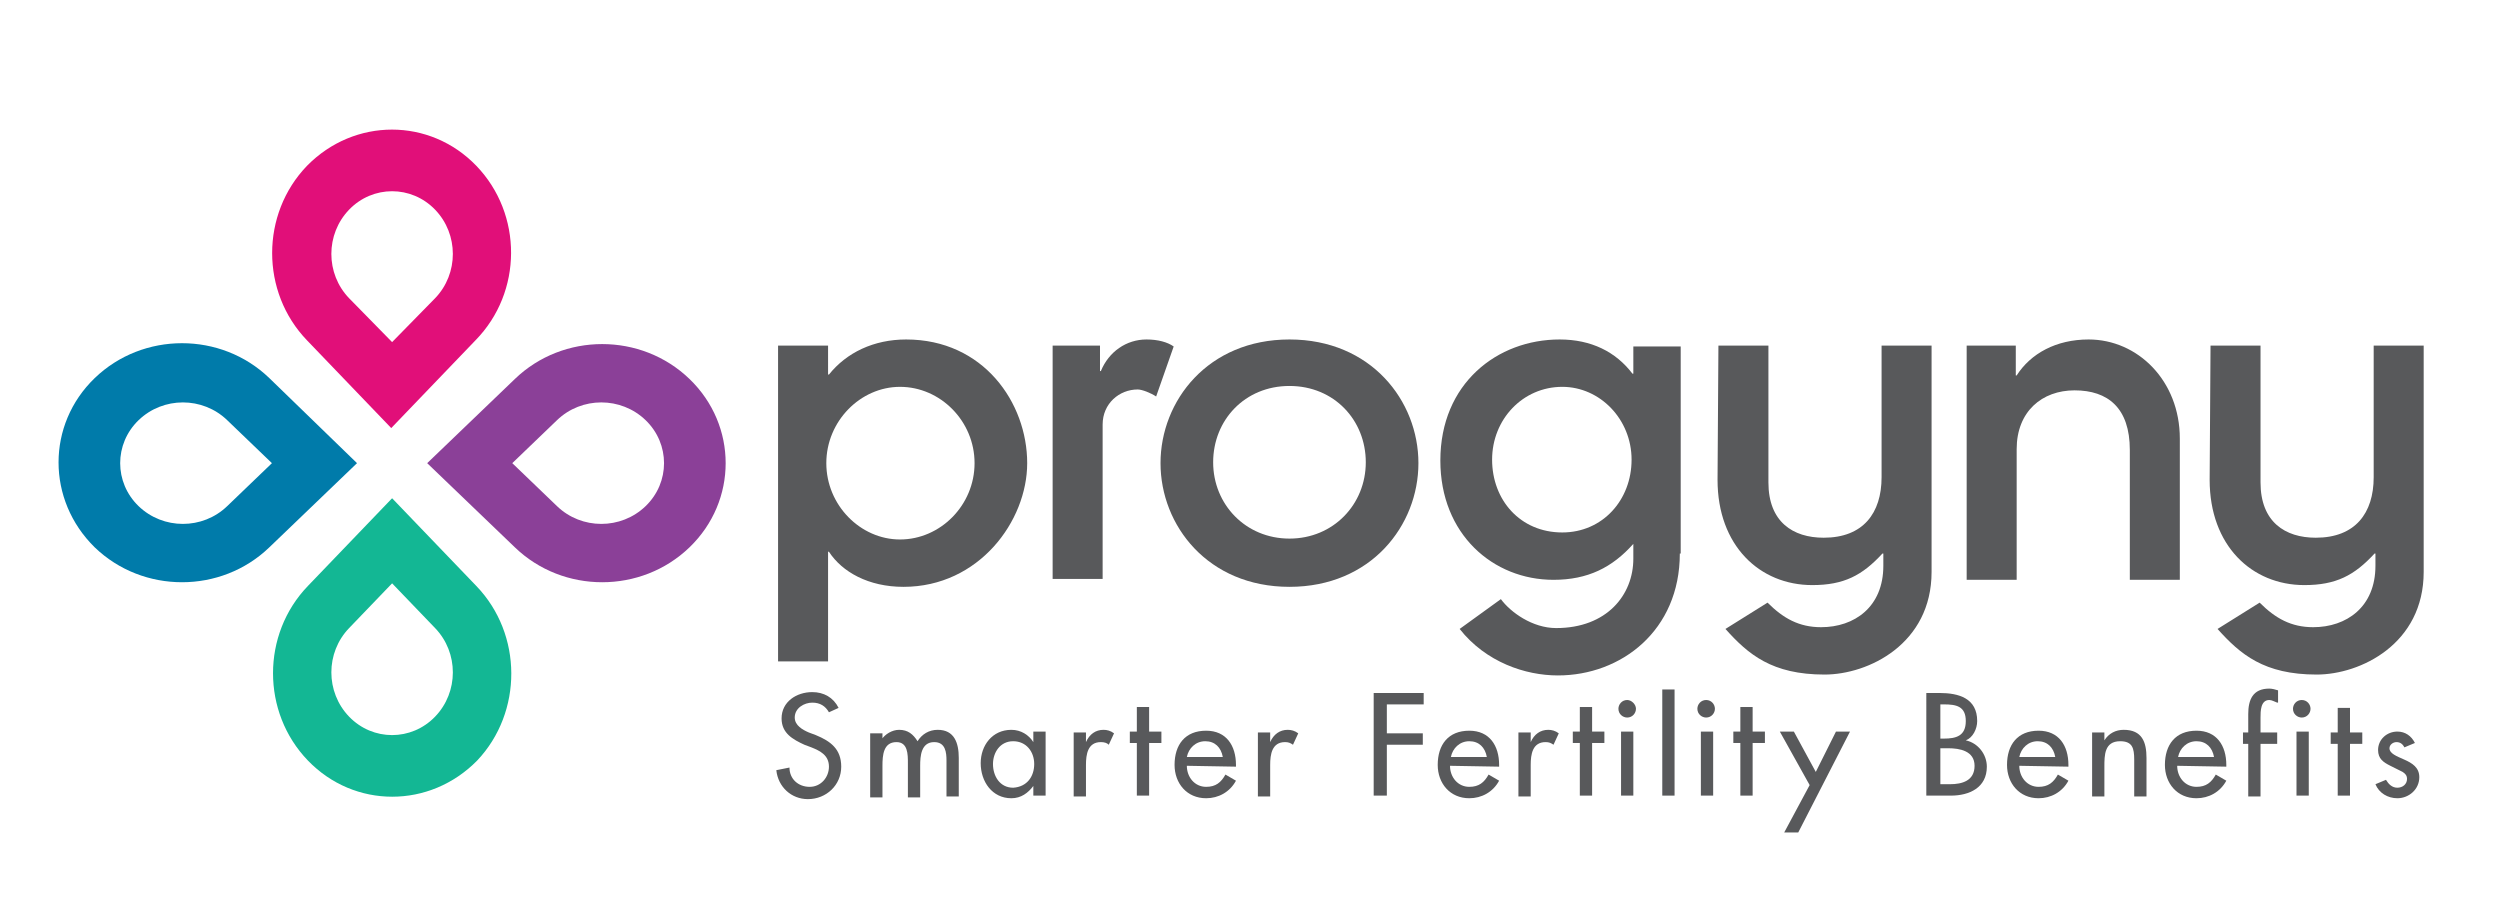 <?xml version="1.0" encoding="UTF-8"?> <!-- Generator: Adobe Illustrator 22.0.1, SVG Export Plug-In . SVG Version: 6.00 Build 0) --> <svg xmlns="http://www.w3.org/2000/svg" xmlns:xlink="http://www.w3.org/1999/xlink" id="Layer_1" x="0px" y="0px" viewBox="0 0 285 104" style="enable-background:new 0 0 285 104;" xml:space="preserve"> <style type="text/css"> .st0{fill:#8B4098;} .st1{fill:#007BAA;} .st2{fill:#E10F79;} .st3{fill:#13B794;} .st4{fill:#58595B;} </style> <g> <g> <path class="st0" d="M78.6,43.2c-5.5-5.3-14.4-5.3-19.9,0l0,0l0,0l-10,9.6l10,9.6l0,0l0,0c5.5,5.3,14.4,5.3,19.9,0 C84.1,57.1,84.1,48.5,78.6,43.2z M73.6,57.7c-2.8,2.7-7.3,2.7-10.1,0l0,0l0,0l-5.1-4.9l5.1-4.9l0,0l0,0c2.8-2.7,7.3-2.7,10.1,0 C76.4,50.6,76.4,55,73.6,57.7z"></path> <path class="st1" d="M30.7,43.1L30.7,43.1C30.7,43.2,30.7,43.2,30.7,43.1c-5.5-5.3-14.4-5.3-19.9,0s-5.5,13.9,0,19.3 c5.5,5.3,14.4,5.3,19.9,0l0,0l0,0l10-9.6L30.7,43.1z M25.9,57.7L25.9,57.7L25.9,57.7c-2.8,2.7-7.3,2.7-10.1,0s-2.8-7.1,0-9.8 c2.8-2.7,7.3-2.7,10.1,0l0,0l0,0l5.1,4.9L25.9,57.7z"></path> <path class="st2" d="M54.3,18.9c-5.3-5.5-13.9-5.5-19.3,0c-5.3,5.5-5.3,14.4,0,19.9l0,0l0,0l9.6,10l9.6-10l0,0l0,0 C59.6,33.3,59.6,24.4,54.3,18.9z M49.6,34L49.6,34L49.6,34l-4.9,5l-4.9-5l0,0l0,0c-2.7-2.8-2.7-7.3,0-10.1c2.7-2.8,7.1-2.8,9.8,0 C52.3,26.7,52.3,31.2,49.6,34z"></path> <path class="st3" d="M54.3,66.8L54.3,66.8L54.3,66.8l-9.6-10l-9.6,10l0,0l0,0c-5.3,5.5-5.3,14.4,0,19.9c5.3,5.5,13.9,5.5,19.3,0 C59.6,81.2,59.6,72.3,54.3,66.8z M49.6,81.7c-2.7,2.8-7.1,2.8-9.8,0c-2.7-2.8-2.7-7.3,0-10.1l0,0l0,0l4.9-5.1l4.9,5.1l0,0l0,0 C52.3,74.4,52.3,78.9,49.6,81.7z"></path> </g> <g> <path class="st4" d="M94.5,81.2c-0.4-0.7-1-1.1-1.9-1.1s-2,0.6-2,1.7c0,0.9,0.9,1.4,1.6,1.7l0.8,0.3c1.7,0.7,2.9,1.6,2.9,3.6 c0,2.1-1.7,3.7-3.8,3.7c-1.9,0-3.4-1.4-3.6-3.3l1.5-0.3c0,1.3,1,2.2,2.3,2.2s2.2-1.1,2.2-2.3c0-1.3-1-1.8-2-2.2l-0.8-0.3 c-1.3-0.6-2.6-1.3-2.6-3c0-1.9,1.7-3,3.5-3c1.3,0,2.4,0.6,3,1.8L94.5,81.2z"></path> <path class="st4" d="M100.5,84.3L100.5,84.3c0.4-0.6,1.2-1.1,2-1.1c1,0,1.6,0.5,2.1,1.3c0.5-0.8,1.3-1.3,2.3-1.3 c1.9,0,2.4,1.5,2.4,3.2v4.4h-1.4v-4.1c0-0.9-0.1-2.1-1.4-2.1c-1.5,0-1.6,1.6-1.6,2.7v3.6h-1.4V87c0-1,0-2.4-1.3-2.4 c-1.5,0-1.6,1.5-1.6,2.7v3.6h-1.4v-7.3h1.4v0.7H100.5z"></path> <path class="st4" d="M119.2,90.7h-1.4v-1.1l0,0c-0.6,0.8-1.4,1.4-2.5,1.4c-2.2,0-3.5-1.9-3.5-4c0-2,1.3-3.8,3.5-3.8 c1.1,0,2,0.6,2.5,1.4l0,0v-1.2h1.4V90.7z M117.9,87.1c0-1.4-0.9-2.6-2.4-2.6s-2.3,1.3-2.3,2.6c0,1.4,0.8,2.7,2.3,2.7 C117.1,89.7,117.9,88.5,117.9,87.1z"></path> <path class="st4" d="M123.8,84.6L123.8,84.6c0.4-0.9,1.1-1.4,2-1.4c0.4,0,0.8,0.1,1.2,0.4l-0.6,1.3c-0.2-0.2-0.5-0.3-0.9-0.3 c-1.5,0-1.7,1.4-1.7,2.6v3.6h-1.4v-7.3h1.4V84.6z"></path> <path class="st4" d="M131,90.7h-1.4v-6h-0.8v-1.3h0.8v-2.8h1.4v2.8h1.4v1.3H131V90.7z"></path> <path class="st4" d="M135.3,87.3c0,1.3,0.9,2.4,2.2,2.4c1.1,0,1.7-0.5,2.2-1.4l1.2,0.7c-0.7,1.3-2,2-3.4,2c-2.2,0-3.6-1.7-3.6-3.8 c0-2.3,1.2-3.9,3.6-3.9c2.3,0,3.4,1.7,3.4,3.9v0.2L135.3,87.3L135.3,87.3z M139.4,86.3c-0.2-1.1-0.9-1.8-2-1.8s-1.9,0.8-2.1,1.8 H139.4z"></path> <path class="st4" d="M144.8,84.6L144.8,84.6c0.4-0.9,1.1-1.4,2-1.4c0.4,0,0.8,0.1,1.2,0.4l-0.6,1.3c-0.3-0.2-0.5-0.3-0.9-0.3 c-1.5,0-1.7,1.4-1.7,2.6v3.6h-1.4v-7.3h1.4V84.6z"></path> <path class="st4" d="M158.1,80.3v3.3h4.1v1.3h-4.1v5.8h-1.5V79h5.7v1.3H158.1z"></path> <path class="st4" d="M165.3,87.3c0,1.3,0.9,2.4,2.2,2.4c1.1,0,1.7-0.5,2.2-1.4l1.2,0.7c-0.7,1.3-2,2-3.4,2c-2.2,0-3.6-1.7-3.6-3.8 c0-2.3,1.2-3.9,3.6-3.9c2.3,0,3.4,1.7,3.4,3.9v0.2L165.3,87.3L165.3,87.3z M169.5,86.3c-0.2-1.1-0.9-1.8-2-1.8s-1.9,0.8-2.1,1.8 H169.5z"></path> <path class="st4" d="M174.5,84.6L174.5,84.6c0.4-0.9,1.1-1.4,2-1.4c0.4,0,0.8,0.1,1.2,0.4l-0.6,1.3c-0.3-0.2-0.5-0.3-0.9-0.3 c-1.5,0-1.7,1.4-1.7,2.6v3.6h-1.4v-7.3h1.4V84.6z"></path> <path class="st4" d="M181.5,90.7h-1.4v-6h-0.8v-1.3h0.8v-2.8h1.4v2.8h1.4v1.3h-1.4V90.7z"></path> <path class="st4" d="M186.5,80.8c0,0.5-0.4,1-1,1c-0.5,0-1-0.4-1-1c0-0.5,0.4-1,1-1C186,79.8,186.5,80.3,186.5,80.8z M186.2,90.7 h-1.4v-7.3h1.4V90.7z"></path> <path class="st4" d="M190.9,90.7h-1.4V78.6h1.4V90.7z"></path> <path class="st4" d="M195.5,80.8c0,0.5-0.4,1-1,1c-0.5,0-1-0.4-1-1c0-0.5,0.4-1,1-1S195.5,80.3,195.5,80.8z M195.3,90.7h-1.4v-7.3 h1.4V90.7z"></path> <path class="st4" d="M199.8,90.7h-1.4v-6h-0.8v-1.3h0.8v-2.8h1.4v2.8h1.4v1.3h-1.4V90.7z"></path> <path class="st4" d="M202.9,83.4h1.6L207,88l2.3-4.6h1.6L205,94.9h-1.6l2.9-5.4L202.9,83.4z"></path> <path class="st4" d="M219.7,79h1.4c2.2,0,4.3,0.6,4.3,3.2c0,0.9-0.5,1.9-1.3,2.2l0,0c1.4,0.3,2.4,1.6,2.4,3c0,2.4-2,3.3-4.1,3.3 h-2.8V79H219.7z M221.2,84.2h0.4c1.4,0,2.5-0.3,2.5-2s-1.1-1.9-2.5-1.9h-0.4V84.2z M221.2,89.4h1.1c1.4,0,2.8-0.4,2.8-2.1 s-1.7-2-3-2h-0.9V89.4z"></path> <path class="st4" d="M230.2,87.3c0,1.3,0.9,2.4,2.2,2.4c1.1,0,1.7-0.5,2.2-1.4l1.2,0.7c-0.7,1.3-2,2-3.4,2c-2.2,0-3.6-1.7-3.6-3.8 c0-2.3,1.2-3.9,3.6-3.9c2.3,0,3.4,1.7,3.4,3.9v0.2L230.2,87.3L230.2,87.3z M234.3,86.3c-0.2-1.1-0.9-1.8-2-1.8s-1.9,0.8-2.1,1.8 H234.3z"></path> <path class="st4" d="M239.9,84.4L239.9,84.4c0.5-0.8,1.3-1.2,2.2-1.2c2.1,0,2.6,1.4,2.6,3.2v4.4h-1.4v-4.2c0-1.3-0.2-2.1-1.6-2.1 c-1.8,0-1.8,1.6-1.8,2.9v3.4h-1.4v-7.3h1.4L239.9,84.4L239.9,84.4z"></path> <path class="st4" d="M248.2,87.3c0,1.3,0.9,2.4,2.2,2.4c1.1,0,1.7-0.5,2.2-1.4l1.2,0.7c-0.7,1.3-2,2-3.4,2c-2.2,0-3.6-1.7-3.6-3.8 c0-2.3,1.2-3.9,3.6-3.9c2.3,0,3.4,1.7,3.4,3.9v0.2L248.2,87.3L248.2,87.3z M252.4,86.3c-0.2-1.1-0.9-1.8-2-1.8s-1.9,0.8-2.1,1.8 H252.4z"></path> <path class="st4" d="M259.6,80.1c-0.3-0.1-0.6-0.3-0.9-0.3c-1,0-1,1.3-1,2v1.7h1.9v1.3h-1.9v6h-1.4v-6h-0.6v-1.3h0.6v-2.1 c0-1.6,0.5-2.9,2.4-2.9c0.3,0,0.7,0.1,1,0.2v1.4H259.6z M263.4,80.8c0,0.5-0.4,1-1,1c-0.5,0-1-0.4-1-1c0-0.5,0.4-1,1-1 S263.4,80.3,263.4,80.8z M263.2,90.7h-1.4v-7.3h1.4V90.7z"></path> <path class="st4" d="M267.9,90.7h-1.4v-5.9h-0.8v-1.3h0.8v-2.8h1.4v2.8h1.4v1.3h-1.4V90.7z"></path> <path class="st4" d="M274.1,85.2c-0.2-0.4-0.5-0.6-0.9-0.6s-0.8,0.3-0.8,0.7c0,0.6,0.8,0.9,1.7,1.3c0.9,0.4,1.7,0.9,1.7,2 c0,1.4-1.2,2.4-2.5,2.4c-1.1,0-2.1-0.6-2.5-1.6l1.2-0.5c0.3,0.5,0.7,0.9,1.3,0.9c0.6,0,1.1-0.4,1.1-1c0-0.4-0.2-0.6-0.5-0.8 l-1.4-0.7c-0.8-0.4-1.4-0.8-1.4-1.8c0-1.2,1-2.1,2.2-2.1c0.9,0,1.6,0.5,2,1.3L274.1,85.2z"></path> </g> <g> <path class="st4" d="M94.4,42.7h0.1c2-2.5,5.1-4,8.8-4c8.8,0,13.8,7.2,13.8,14.1c0,6.6-5.5,14.1-14.1,14.1c-4,0-7-1.7-8.5-4h-0.1 v12.5h-5.7v-36h5.7V42.7z M102.6,44.1c-4.5,0-8.4,3.9-8.4,8.7s3.9,8.7,8.4,8.7c4.6,0,8.5-3.9,8.5-8.7S107.2,44.1,102.6,44.1z"></path> <path class="st4" d="M120,39.4h5.4v2.9h0.1c0.9-2.2,2.9-3.6,5.2-3.6c1.3,0,2.4,0.3,3.1,0.8l-2,5.7c-0.6-0.4-1.6-0.8-2.1-0.8 c-2.1,0-4,1.6-4,4V66H120V39.4z"></path> <path class="st4" d="M147,38.7c9.3,0,14.7,7,14.7,14.1s-5.4,14.1-14.7,14.1s-14.7-7-14.7-14.1S137.7,38.7,147,38.7z M147,61.4 c5,0,8.7-3.9,8.7-8.7S152.1,44,147,44s-8.7,3.9-8.7,8.7S142,61.4,147,61.4z"></path> <path class="st4" d="M191.5,63.1c0,8.8-6.7,13.9-13.9,13.9c-3.7,0-8.2-1.5-11.2-5.3l4.7-3.4c1.1,1.5,3.6,3.3,6.3,3.3 c5.8,0,8.8-3.8,8.8-7.9V62c-2.4,2.7-5.2,4.1-9.1,4.1c-6.9,0-12.9-5.2-12.9-13.6c0-8.8,6.5-13.8,13.6-13.8c3.6,0,6.4,1.4,8.3,3.9 h0.1v-3.1h5.4v23.6H191.5z M178.1,60.7c4.6,0,7.9-3.7,7.9-8.3c0-4.6-3.6-8.3-7.9-8.3c-4.5,0-8,3.7-8,8.3S173.3,60.7,178.1,60.7z"></path> <path class="st4" d="M195.9,39.4h5.7V55c0,4.5,2.8,6.3,6.3,6.3c4.5,0,6.6-2.8,6.6-6.9v-15h5.7v25.8c0,8.2-7.2,11.7-12.2,11.7 c-6,0-8.7-2.3-11.3-5.2l4.8-3c1.8,1.8,3.6,2.8,6.1,2.8c3.8,0,7.1-2.3,7.1-7v-1.4h-0.1c-2.3,2.5-4.4,3.6-8,3.6 c-6,0-10.8-4.5-10.8-12L195.9,39.4L195.9,39.4z"></path> <path class="st4" d="M224.1,39.4h5.7v3.4h0.1c1.6-2.5,4.5-4.1,8.2-4.1c5.6,0,10.4,4.7,10.4,11.3v16.1h-5.7V51.3 c0-4.8-2.5-6.8-6.3-6.8c-3.7,0-6.6,2.4-6.6,6.7v14.9h-5.7V39.4H224.1z"></path> <path class="st4" d="M252,39.4h5.7V55c0,4.5,2.8,6.3,6.3,6.3c4.5,0,6.6-2.8,6.6-6.9v-15h5.7v25.8c0,8.2-7.2,11.7-12.2,11.7 c-6,0-8.7-2.3-11.3-5.2l4.8-3c1.8,1.8,3.6,2.8,6.1,2.8c3.8,0,7.1-2.3,7.1-7v-1.4h-0.1c-2.3,2.5-4.4,3.6-8,3.6 c-6,0-10.8-4.5-10.8-12L252,39.4L252,39.4z"></path> </g> </g> </svg> 